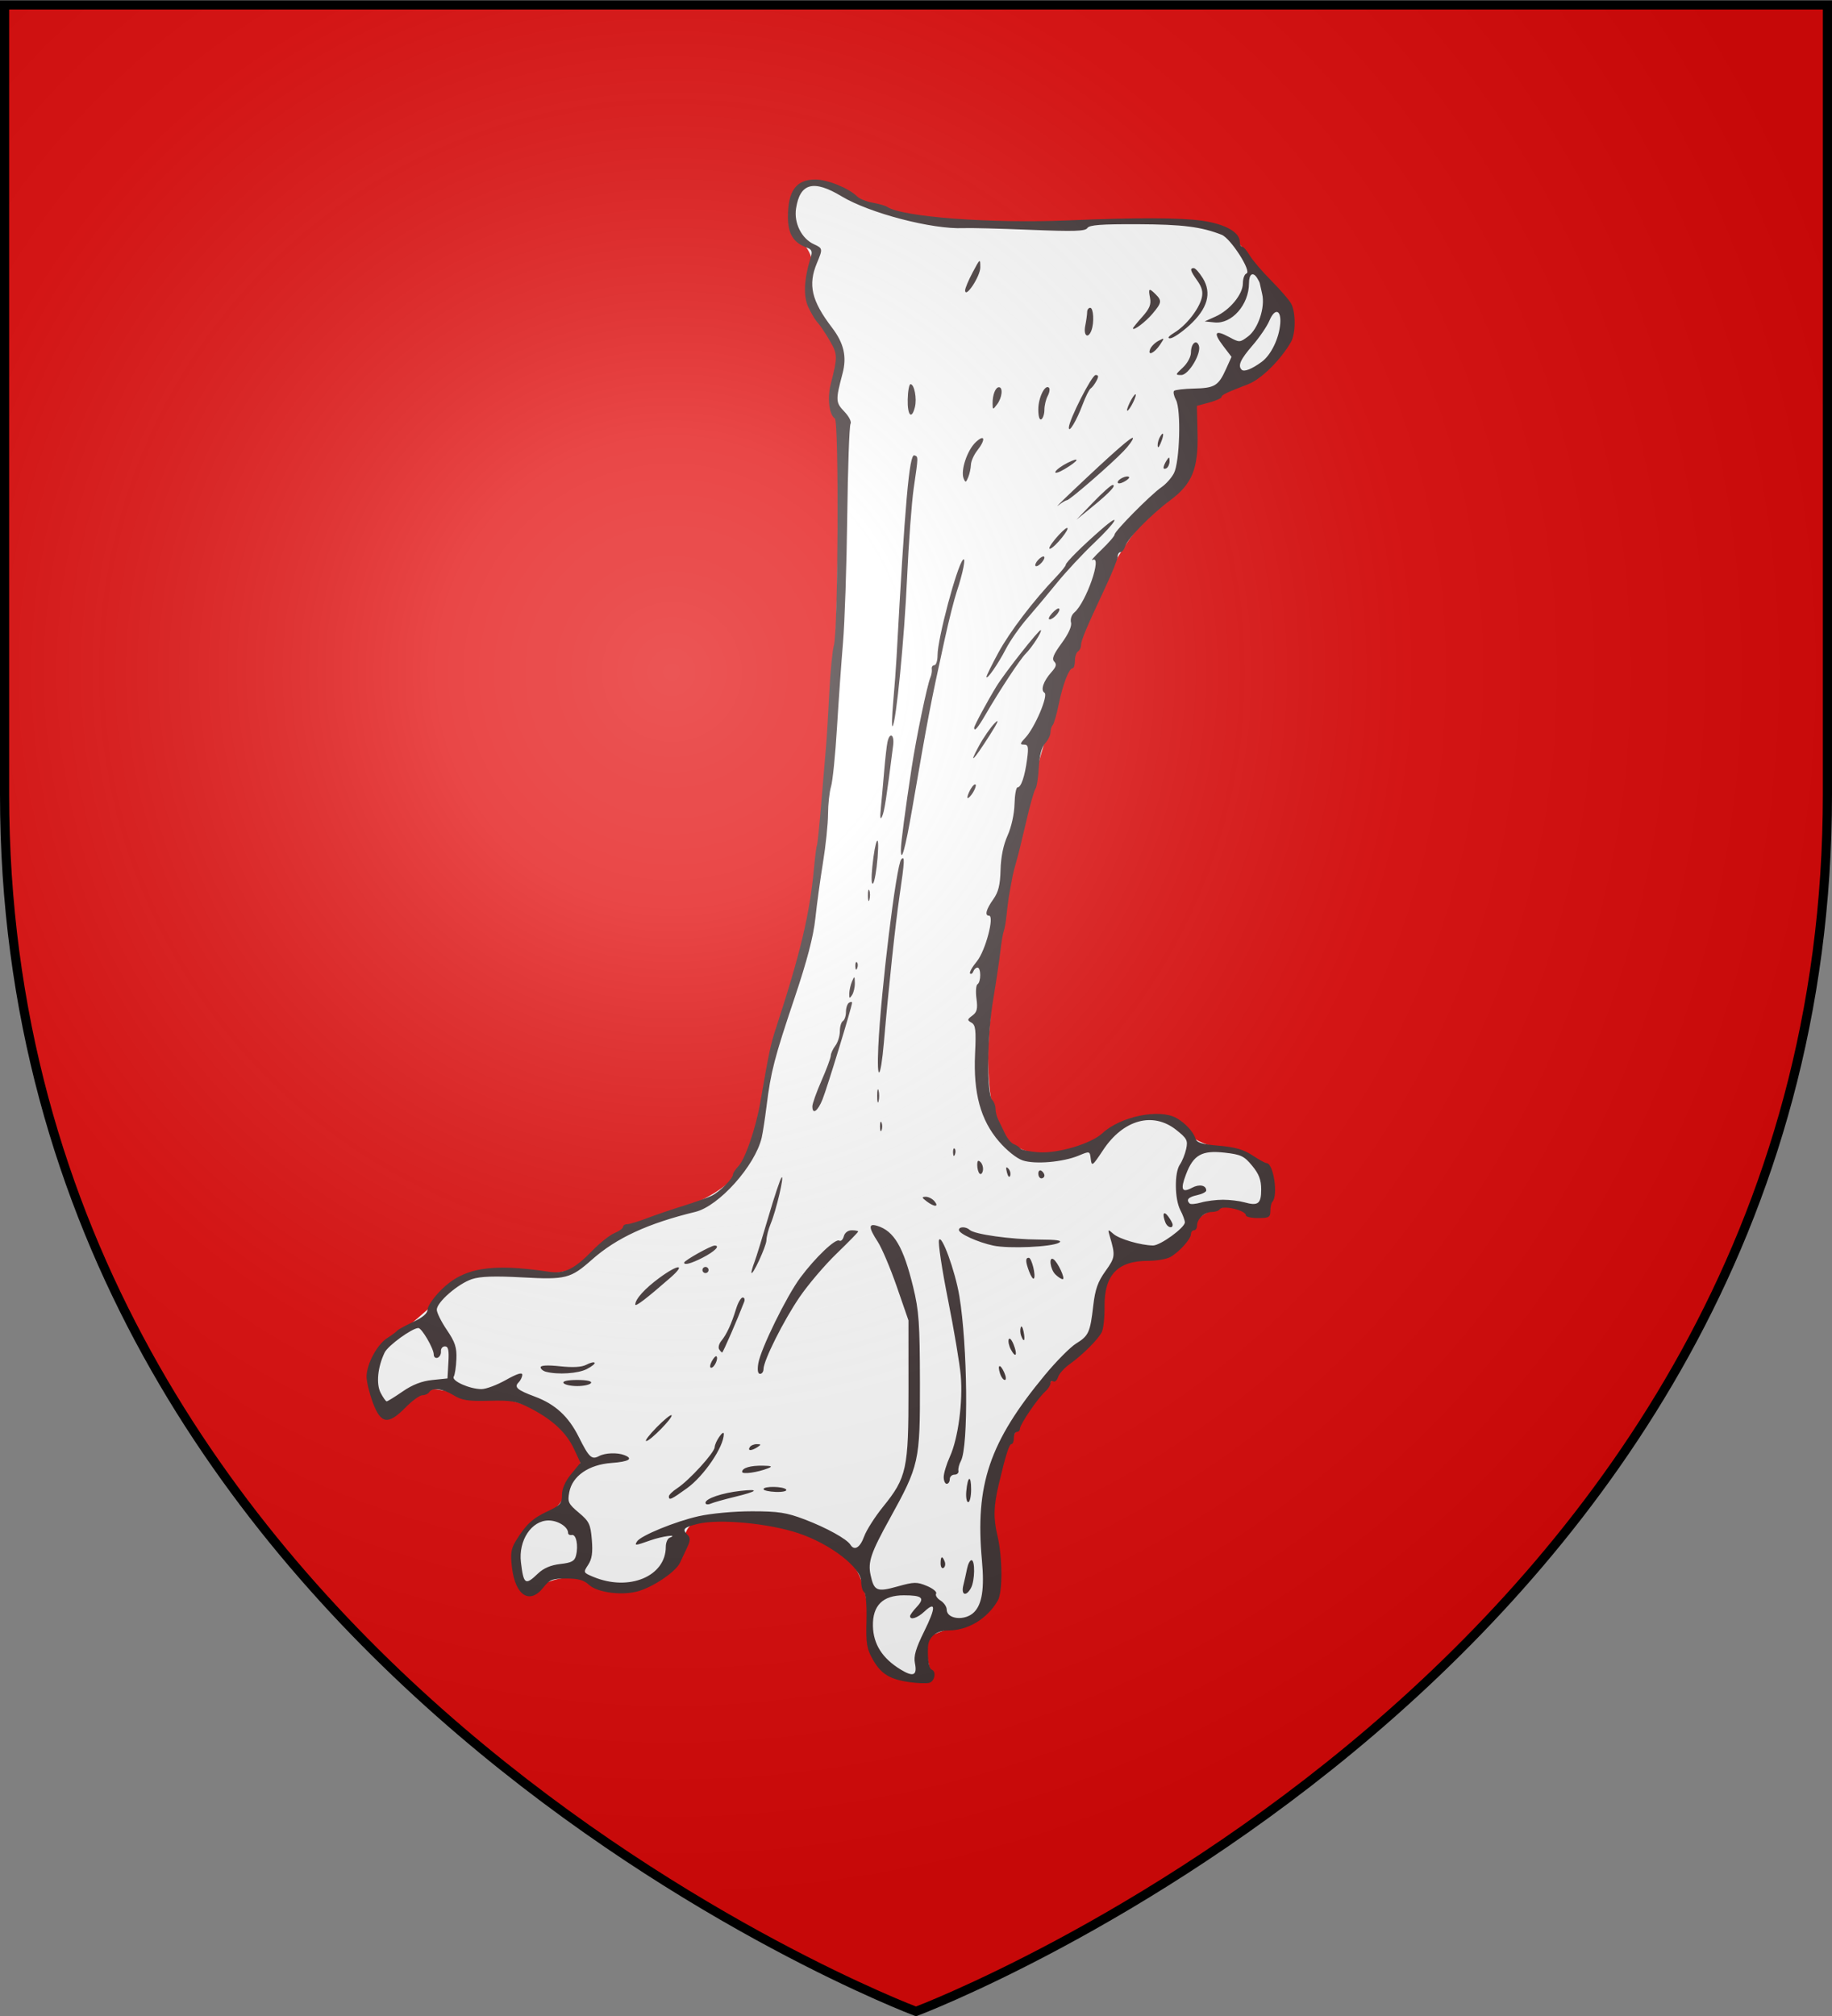 <?xml version="1.0" encoding="UTF-8" standalone="no"?>
<svg
   xmlns:dc="http://purl.org/dc/elements/1.1/"
   xmlns:cc="http://creativecommons.org/ns#"
   xmlns:rdf="http://www.w3.org/1999/02/22-rdf-syntax-ns#"
   xmlns:svg="http://www.w3.org/2000/svg"
   xmlns="http://www.w3.org/2000/svg"
   xmlns:xlink="http://www.w3.org/1999/xlink"
   xmlns:sodipodi="http://sodipodi.sourceforge.net/DTD/sodipodi-0.dtd"
   xmlns:inkscape="http://www.inkscape.org/namespaces/inkscape"
   width="600"
   height="660"
   viewBox="-300 -300 600 660"
   id="svg2"
   version="1.1"
   inkscape:version="0.48.4 r9939"
   sodipodi:docname="Blason_ville_fr_Dahlenheim (Bas-Rhin).svg">
  <rect x="-300" y="-300" width="600" height="660" fill="#808080" stroke="none"/>
  <sodipodi:namedview
     pagecolor="#ffffff"
     bordercolor="#666666"
     borderopacity="1"
     objecttolerance="10"
     gridtolerance="10"
     guidetolerance="10"
     inkscape:pageopacity="0"
     inkscape:pageshadow="2"
     inkscape:window-width="1360"
     inkscape:window-height="736"
     id="namedview27"
     showgrid="false"
     inkscape:snap-grids="true"
     inkscape:zoom="0.74545455"
     inkscape:cx="300"
     inkscape:cy="330"
     inkscape:window-x="1436"
     inkscape:window-y="-4"
     inkscape:window-maximized="1"
     inkscape:current-layer="layer1" />
  <defs
     id="defs4">
    <radialGradient
       id="Gradient1"
       gradientUnits="userSpaceOnUse"
       cx="-80"
       cy="-80"
       r="405">
      <stop
         style="stop-color:#fff;stop-opacity:0.31"
         offset="0"
         id="stop7" />
      <stop
         style="stop-color:#fff;stop-opacity:0.25"
         offset="0.19"
         id="stop9" />
      <stop
         style="stop-color:#6b6b6b;stop-opacity:0.125"
         offset="0.6"
         id="stop11" />
      <stop
         style="stop-color:#000;stop-opacity:0.125"
         offset="1"
         id="stop13" />
    </radialGradient>
    <clipPath
       id="shield_cut">
      <path
         id="shield"
         d="M-298.5,-298.5 h597 v258.5 C 298.5,246.2 0,358.39 0,358.39 0,358.39 -298.5,246.2 -298.5,-40z" />
    </clipPath>
  </defs>
  <g
     id="layer4"
     inkscape:label="Fond écu"
     inkscape:groupmode="layer"
     sodipodi:insensitive="true">
    <use
       xlink:href="#shield"
       id="use18"
       style="fill:#e20909"
       x="0"
       y="0"
       width="600"
       height="660" />
  </g>
  <g
     id="layer3"
     inkscape:label="Meubles"
     inkscape:groupmode="layer"
     sodipodi:insensitive="true">
    <g
       id="g5365"
       transform="translate(2225.792,-83.055)">
      <path
         inkscape:connector-curvature="0"
         id="path5359"
         d="m -2260.531,-156.969 c -5.902,1.156 -5.913,8.72 -6.313,13.469 1.812,5.156 8.998,8.869 6.344,15.125 -2.755,9.611 4.134,18.21 8.656,25.906 0.446,42.79 1.535,85.663 -2.512,128.329 -1.938,31.592 -6.144,63.289 -16.269,93.296 -4.511,16.973 -5.289,36.003 -15.938,50.562 -13.539,12.046 -34.641,11.487 -46.656,25.75 -12.843,10.797 -32.445,-2.869 -44.714,9.318 -7.439,6.894 -15.3,13.411 -23.036,19.963 -4.983,5.967 -4.348,16.134 1.313,21.219 6.838,0.122 9.906,-9.288 17.312,-7.969 6.874,1.056 13.608,2.688 20.612,3.004 10.868,1.547 21.913,8.083 26.075,18.496 0.701,5.283 -4.355,8.706 -5.438,13.531 -3.508,7.372 -13.83,8.492 -15.375,17.25 -1.442,4.925 -0.514,11.122 4,14.219 6.258,-4.915 15.451,-7.043 22.469,-2.219 9.836,3.854 22.105,-1.643 27.406,-10.406 0.998,-3.821 0.376,-10.512 6.125,-10.375 16.023,-3.109 32.952,1.836 46.625,10.125 9.027,7.425 8.202,20.317 9.406,30.812 2.043,7.729 11.664,12.7 19.031,9.969 1.252,-4.545 -4.005,-11.101 1.562,-14.281 7.011,-3.115 17.471,-4.396 20.313,-12.562 1.183,-15.048 -3.536,-30.945 2.594,-45.375 5.721,-15.901 18.033,-28.12 29.406,-40.062 4.525,-7.061 0.562,-19.098 9.594,-23.062 6.755,-3.226 17.757,-0.872 20.625,-9.719 3.444,-7.945 14.206,-12.142 21.594,-6.625 5.899,1.565 7.713,-7.404 6.25,-11.469 -4.254,-11.528 -19.951,-7.79 -27.719,-15.406 -6.231,-8.269 -17.806,-4.506 -25.281,-0.094 -9.266,5.457 -22.513,10.606 -32.281,3.562 -7.025,-7.116 -7.05,-18.538 -7.531,-28 1.838,-40.768 11.193,-80.881 23.599,-119.643 9.297,-23.532 16.744,-50.471 38.276,-65.857 7.793,-7.232 4.441,-19.35 6.406,-28.25 10.119,-5.5 22.887,-8.354 28.844,-19.062 5.718,-8.239 -1.38,-18.138 -7.688,-23.656 -5.047,-6.53 -9.225,-17.012 -19.368,-15.947 -32.825,-2.92 -66.086,1.211 -98.726,-3.74 -10.207,-2.39 -19.154,-9.172 -29.594,-10.125 z"
         style="fill:#ffffff;fill-opacity:1;stroke:none" />
      <path
         style="fill:#3f3334"
         d="m -2227.737,333.783 c -6.558,-0.898 -9.451,-2.642 -12.124,-7.306 -2.07,-3.612 -2.347,-5.269 -2.147,-12.851 0.128,-4.864 -0.203,-8.971 -0.75,-9.309 -0.538,-0.333 -0.979,-1.878 -0.979,-3.435 0,-4.589 -10.012,-12.332 -20.5,-15.854 -9.85,-3.307 -26.17,-4.814 -33.139,-3.059 -4.599,1.158 -5.096,1.726 -3.181,3.64 0.906,0.906 0.875,1.822 -0.134,3.95 -0.723,1.524 -1.796,3.813 -2.385,5.088 -1.295,2.801 -8.008,7.482 -13.178,9.188 -5.192,1.714 -13.792,0.716 -16.631,-1.929 -1.663,-1.55 -3.547,-2.076 -7.428,-2.076 -4.58,0 -5.48,0.356 -7.561,2.991 -4.452,5.636 -9.167,2.584 -10.251,-6.637 -0.534,-4.547 -0.295,-6.131 1.323,-8.748 3.296,-5.332 5.39,-7.278 10.334,-9.602 4.176,-1.963 4.731,-2.596 4.731,-5.386 0,-2.045 1.071,-4.461 3.03,-6.838 l 3.03,-3.676 -2.134,-4.541 c -2.512,-5.344 -7.002,-9.535 -14.212,-13.265 -4.592,-2.376 -6.209,-2.672 -13.571,-2.483 -6.88,0.176 -8.935,-0.143 -11.618,-1.801 -3.518,-2.174 -7.032,-2.619 -8.024,-1.015 -0.34,0.55 -1.337,1 -2.215,1 -0.878,0 -3.361,1.8 -5.518,4 -5.684,5.799 -8.079,5.455 -10.695,-1.538 -1.139,-3.046 -2.072,-6.889 -2.072,-8.54 0,-4.095 3.439,-10.52 6.763,-12.635 1.505,-0.958 2.962,-2.037 3.237,-2.399 0.275,-0.362 2.638,-1.659 5.25,-2.883 3.24,-1.518 4.75,-2.835 4.75,-4.142 0,-1.054 1.991,-3.907 4.423,-6.34 7.268,-7.268 16.325,-8.801 35.197,-5.959 5.133,0.773 8.444,-0.827 14.374,-6.946 2.419,-2.496 5.66,-5.062 7.202,-5.7 1.542,-0.639 2.803,-1.557 2.803,-2.04 0,-0.483 0.615,-0.879 1.367,-0.879 0.752,0 3.564,-0.843 6.25,-1.873 2.686,-1.03 8.033,-2.853 11.883,-4.051 3.85,-1.198 8.125,-2.715 9.5,-3.37 2.611,-1.245 6.997,-5.63 6.999,-6.997 6e-4,-0.435 0.812,-1.662 1.803,-2.726 2.269,-2.436 5.709,-12.499 7.173,-20.983 2.778,-16.1 3.351,-18.824 5.047,-24 8.038,-24.528 11.133,-37.514 12.509,-52.485 0.353,-3.842 0.787,-7.219 0.963,-7.505 0.177,-0.286 0.825,-6.592 1.441,-14.015 0.616,-7.422 1.316,-15.745 1.556,-18.495 0.24,-2.75 0.717,-10.625 1.06,-17.5 0.343,-6.875 1.021,-13.85 1.507,-15.5 1.388,-4.714 1.681,-73.404 0.317,-74.279 -1.882,-1.207 -2.524,-6.637 -1.337,-11.303 2.292,-9.005 2.271,-9.713 -0.43,-14.322 -1.436,-2.45 -3.19,-5.049 -3.898,-5.775 -0.708,-0.726 -2.067,-2.985 -3.021,-5.018 -1.717,-3.661 -1.434,-9.238 0.84,-16.54 0.521,-1.674 0.227,-2.404 -1.167,-2.899 -4.537,-1.61 -6.363,-4.51 -6.363,-10.103 0,-8.584 2.689,-12.26 8.968,-12.26 3.995,0 11.026,2.851 13.751,5.577 0.74,0.74 3.018,1.646 5.063,2.015 2.045,0.368 4.168,0.976 4.718,1.351 4.878,3.325 34.128,5.511 59.343,4.436 22.238,-0.948 36.339,-0.919 43.657,0.091 7.633,1.053 12.5,3.763 12.5,6.96 0,0.864 0.353,1.571 0.784,1.571 0.431,0 1.548,1.293 2.481,2.873 0.933,1.58 4.109,5.292 7.058,8.25 2.948,2.958 5.882,6.36 6.519,7.562 1.528,2.882 1.478,9.789 -0.092,12.512 -3.42,5.935 -9.762,12.183 -14.027,13.82 -7.122,2.734 -8.723,3.502 -8.723,4.189 0,0.395 -1.813,1.205 -4.029,1.802 l -4.028,1.085 0.214,9.204 c 0.265,11.391 -1.802,16.412 -8.938,21.704 -6.174,4.579 -13.915,12.466 -14.718,14.996 -0.35,1.102 -1.056,2.004 -1.569,2.004 -0.513,0 -0.933,0.65 -0.933,1.444 0,0.794 -1.754,5.182 -3.897,9.75 -6.336,13.505 -8.103,17.7 -8.103,19.236 0,0.799 -0.45,1.73 -1,2.07 -0.55,0.34 -1,1.716 -1,3.059 0,1.343 -0.34,2.441 -0.756,2.441 -1.191,0 -3.222,5.276 -4.564,11.853 -0.676,3.316 -1.556,6.356 -1.955,6.755 -0.399,0.399 -0.725,1.465 -0.725,2.37 0,0.905 -0.787,2.517 -1.75,3.583 -1.148,1.271 -1.863,4.001 -2.079,7.931 -0.181,3.296 -0.68,6.446 -1.111,7 -0.43,0.554 -1.768,5.283 -2.972,10.508 -1.205,5.225 -2.646,11.075 -3.204,13 -0.557,1.925 -1.137,4.175 -1.289,5 -0.151,0.825 -0.57,3.075 -0.93,5 -0.36,1.925 -0.821,5.3 -1.023,7.5 -0.203,2.2 -0.621,4.675 -0.93,5.5 -0.309,0.825 -0.809,3.75 -1.11,6.5 -0.302,2.75 -1.383,10.017 -2.403,16.148 -1.997,12.004 -2.154,30.797 -0.274,32.677 0.591,0.591 1.074,1.891 1.074,2.888 0,0.997 0.398,2.595 0.883,3.55 0.486,0.955 1.491,3.028 2.234,4.608 0.743,1.579 2.033,3.121 2.867,3.427 0.834,0.306 1.778,0.944 2.099,1.417 0.321,0.474 3.021,1.034 6,1.245 6.317,0.448 17.217,-2.799 20.892,-6.222 5.932,-5.526 18.663,-8.142 24.279,-4.988 2.838,1.594 5.532,4.498 6.239,6.726 0.43,1.354 2.12,1.87 7.659,2.334 5.251,0.44 8.113,1.261 10.957,3.143 2.117,1.401 4.199,2.547 4.627,2.547 2.301,0 3.911,10.688 1.912,12.687 -0.355,0.355 -0.646,1.696 -0.646,2.979 0,2.056 -0.476,2.333 -4,2.333 -2.2,0 -4,-0.398 -4,-0.883 0,-1.683 -7.673,-3.454 -8.584,-1.981 -0.294,0.476 -1.44,0.865 -2.547,0.865 -2.403,0 -4.87,2.243 -4.87,4.429 0,0.864 -0.45,1.571 -1,1.571 -0.55,0 -1,0.562 -1.001,1.25 0,1.594 -3.852,5.874 -6.746,7.5 -1.224,0.688 -4.504,1.25 -7.289,1.25 -9.992,0 -14.375,4.609 -14.261,14.996 0.039,3.577 -0.379,7.358 -0.93,8.401 -1.29,2.444 -6.39,7.51 -10.464,10.395 -1.755,1.243 -3.475,3.154 -3.822,4.248 -0.347,1.094 -1.049,1.73 -1.559,1.415 -0.51,-0.315 -0.928,-0.037 -0.928,0.618 0,0.655 -0.816,1.919 -1.813,2.809 -2.37,2.115 -8.187,10.674 -8.187,12.047 0,0.588 -0.45,1.07 -1,1.07 -0.55,0 -1,0.9 -1,2 0,1.1 -0.352,2 -0.782,2 -0.755,0 -1.876,3.537 -4.122,13 -1.734,7.308 -1.84,11.174 -0.465,17 1.665,7.058 1.729,18.399 0.119,21.208 -3.41,5.95 -9.745,9.792 -16.146,9.792 -3.908,0 -6.55,2.094 -6.714,5.321 -0.206,4.052 0.296,7.177 1.205,7.512 1.609,0.592 0.96,3.921 -0.845,4.335 -0.963,0.221 -3.775,0.124 -6.25,-0.215 z m 1.594,-6.235 c -0.46,-2.301 0.277,-4.831 3.034,-10.411 3.852,-7.796 3.871,-10.064 0.054,-6.478 -2.241,2.106 -4.682,2.88 -4.682,1.485 0,-0.377 0.977,-1.725 2.171,-2.996 2.783,-2.962 1.833,-3.818 -4.231,-3.818 -6.869,0 -10.236,3.342 -10.102,10.025 0.12,5.978 3.086,10.633 9.11,14.296 4.14,2.518 5.452,1.924 4.646,-2.104 z m 19.351,-16.662 c 2.652,-2.652 3.441,-7.775 2.602,-16.886 -2.297,-24.92 2.425,-38.84 20.63,-60.814 3.711,-4.479 8.295,-9.101 10.187,-10.27 4.14,-2.559 4.625,-3.628 5.638,-12.424 0.614,-5.333 1.495,-7.823 3.999,-11.31 3.197,-4.452 3.276,-5.079 1.425,-11.352 -0.708,-2.4 -0.661,-2.432 1.184,-0.808 1.902,1.675 8.964,3.736 12.96,3.783 2.377,0.028 10.432,-5.821 10.432,-7.575 0,-0.644 -0.672,-2.461 -1.494,-4.036 -1.874,-3.593 -1.952,-12.278 -0.134,-14.892 0.755,-1.085 1.678,-3.379 2.052,-5.097 0.608,-2.795 0.263,-3.455 -3.266,-6.25 -7.616,-6.032 -17.337,-3.357 -23.913,6.579 -3.498,5.285 -3.766,5.483 -4.06,2.991 -0.315,-2.667 -0.316,-2.667 -3.962,-1.144 -5.111,2.136 -14.256,2.923 -18.324,1.578 -1.972,-0.652 -5.242,-3.265 -7.79,-6.225 -6.019,-6.993 -8.422,-15.81 -7.82,-28.682 0.365,-7.79 0.176,-9.424 -1.178,-10.192 -1.449,-0.822 -1.42,-1.057 0.29,-2.32 1.528,-1.129 1.792,-2.223 1.345,-5.558 -0.306,-2.284 -0.15,-4.404 0.348,-4.711 1.185,-0.733 1.175,-5.441 -0.012,-5.441 -0.504,0 -1.118,0.563 -1.363,1.25 -0.246,0.688 -0.721,1 -1.056,0.694 -0.335,-0.306 0.666,-2.106 2.224,-4 2.79,-3.392 5.851,-14.944 3.959,-14.944 -1.469,0 -0.928,-2.079 1.389,-5.333 1.703,-2.392 2.276,-4.696 2.402,-9.654 0.106,-4.199 0.921,-8.187 2.294,-11.227 1.237,-2.74 2.19,-7.033 2.275,-10.25 0.08,-3.045 0.527,-5.536 0.994,-5.536 1.168,0 2.386,-3.597 3.133,-9.25 0.529,-4.006 0.368,-4.75 -1.028,-4.75 -1.402,0 -1.331,-0.345 0.468,-2.26 3.106,-3.307 7.598,-13.892 6.248,-14.726 -1.366,-0.844 -0.35,-3.819 2.313,-6.777 1.537,-1.707 1.755,-2.546 0.887,-3.414 -0.868,-0.868 -0.273,-2.347 2.422,-6.018 2.253,-3.069 3.386,-5.581 3.068,-6.799 -0.28,-1.071 0.188,-2.505 1.05,-3.218 3.883,-3.213 9.384,-19.048 5.988,-17.239 -0.688,0.366 0.662,-1.164 3,-3.401 2.337,-2.237 4.25,-4.458 4.25,-4.937 0,-1.118 11.928,-13.15 15.372,-15.505 1.443,-0.987 3.267,-3.039 4.053,-4.56 1.904,-3.681 2.381,-20.796 0.669,-23.981 -0.691,-1.285 -0.971,-2.62 -0.623,-2.968 0.348,-0.348 3.294,-0.691 6.546,-0.763 6.768,-0.149 7.985,-0.893 10.468,-6.4 l 1.794,-3.978 -2.74,-3.593 c -3.35,-4.392 -2.685,-5.394 1.93,-2.908 3.433,1.849 3.519,1.846 6.24,-0.185 3.291,-2.457 5.643,-9.525 4.615,-13.868 -0.391,-1.65 -0.743,-3.225 -0.782,-3.5 -0.039,-0.275 -0.429,-1.062 -0.866,-1.75 -1.385,-2.181 -2.676,-1.353 -2.676,1.716 0,7.005 -5.627,13.408 -11.27,12.823 l -3.23,-0.335 3.547,-1.591 c 4.682,-2.101 8.953,-7.28 8.953,-10.857 0,-1.562 0.527,-3.016 1.171,-3.23 1.834,-0.611 -5.171,-11.544 -8.136,-12.697 -6.745,-2.622 -12.738,-3.377 -27.343,-3.443 -12.062,-0.054 -16,0.241 -16.621,1.246 -0.653,1.056 -4.367,1.172 -18.693,0.585 -9.833,-0.403 -19.679,-0.653 -21.879,-0.555 -10.271,0.455 -30.754,-4.888 -39.937,-10.418 -9.19,-5.534 -13.641,-4.331 -14.905,4.03 -0.717,4.742 1.832,9.829 5.841,11.656 2.936,1.338 2.959,1.482 1.002,6.165 -2.988,7.151 -1.774,12.347 4.937,21.14 3.896,5.104 4.91,9.511 3.455,15.014 -2.32,8.776 -2.286,9.48 0.593,12.485 1.531,1.598 2.418,3.361 2.018,4.008 -0.393,0.636 -0.877,14.285 -1.077,30.331 -0.199,16.046 -0.82,34.575 -1.378,41.175 -0.559,6.6 -1.452,19.2 -1.985,28 -0.533,8.8 -1.404,17.445 -1.935,19.211 -0.532,1.766 -0.98,5.856 -0.995,9.089 -0.015,3.233 -0.756,10.338 -1.646,15.789 -0.89,5.451 -2.02,13.709 -2.511,18.351 -0.62,5.854 -2.704,13.819 -6.803,26 -6.587,19.576 -7.766,24.116 -9.155,35.266 -0.528,4.238 -1.255,8.963 -1.616,10.5 -2.147,9.143 -13.999,22.392 -21.709,24.267 -15.577,3.788 -25.856,8.534 -33.886,15.646 -6.988,6.189 -8.526,6.583 -22.715,5.811 -9.198,-0.5 -13.826,-0.344 -16.561,0.559 -4.573,1.509 -11.534,7.554 -11.534,10.015 0,0.974 1.487,3.959 3.304,6.634 2.694,3.965 3.27,5.72 3.119,9.515 -0.102,2.559 -0.495,5.156 -0.876,5.771 -0.839,1.358 5.223,4.076 9.09,4.076 1.486,0 5.1,-1.354 8.032,-3.009 3.526,-1.99 5.331,-2.565 5.331,-1.7 0,0.72 -0.54,1.849 -1.2,2.509 -1.556,1.556 -0.475,2.5 5.333,4.66 6.643,2.47 11.009,6.48 14.357,13.184 3.364,6.737 4.244,7.569 6.641,6.287 1.984,-1.062 5.959,-1.217 8.288,-0.323 3.094,1.187 1.5,2.159 -4.222,2.572 -7.419,0.537 -12.815,4.271 -13.806,9.554 -0.604,3.22 -0.324,3.822 3.126,6.718 3.396,2.851 3.838,3.77 4.26,8.853 0.35,4.221 0.044,6.322 -1.197,8.216 -1.647,2.513 -1.626,2.562 1.678,3.942 11.655,4.87 23.744,-0.134 23.744,-9.83 0,-1.356 0.562,-2.693 1.25,-2.971 3.122,-1.26 -2.404,-0.519 -6.25,0.838 -5.094,1.797 -5.313,1.816 -4.423,0.376 1.166,-1.887 12.505,-6.539 20.121,-8.254 4.099,-0.923 11.624,-1.621 17.479,-1.621 8.715,0 11.351,0.406 17.303,2.666 7.143,2.712 13.834,6.412 14.996,8.293 1.288,2.083 3.154,0.956 4.478,-2.706 0.745,-2.06 3.534,-6.439 6.197,-9.731 7.756,-9.585 8.351,-12.337 8.34,-38.523 l -0.01,-22.5 -3.812,-11 c -2.096,-6.05 -4.904,-12.678 -6.24,-14.729 -3.058,-4.695 -3.106,-6.113 -0.178,-5.221 5.497,1.675 8.569,6.896 11.757,19.987 1.905,7.821 2.188,11.828 2.225,31.462 0.047,25.701 -0.232,26.954 -9.929,44.5 -6.133,11.097 -7.148,14.084 -6.234,18.343 1.129,5.263 2.067,5.664 8.824,3.768 5.42,-1.521 6.348,-1.537 9.625,-0.168 1.995,0.833 3.352,1.96 3.016,2.504 -0.336,0.544 0.307,1.561 1.428,2.261 1.121,0.7 2.039,2.028 2.039,2.949 0,3.218 6.02,3.823 8.944,0.899 z m -3.5,-8.806 c 0.372,-1.512 0.926,-3.987 1.23,-5.5 0.304,-1.512 0.952,-2.75 1.439,-2.75 1.226,0 1.116,6.703 -0.149,9.066 -1.584,2.96 -3.313,2.4 -2.521,-0.816 z m -7.444,-7.191 c 0,-2.415 0.556,-2.658 1.349,-0.591 0.31,0.807 0.133,1.734 -0.393,2.059 -0.526,0.325 -0.956,-0.336 -0.956,-1.468 z m -77,-19.854 c 0,-1.381 5.464,-3.232 11.5,-3.896 6.457,-0.711 5.582,0.154 -2.007,1.985 -3.296,0.795 -6.78,1.777 -7.743,2.183 -0.998,0.421 -1.75,0.304 -1.75,-0.271 z m 85.412,-3.736 c 0.457,-5.092 1.587,-5.544 1.587,-0.635 0,2.292 -0.428,4.167 -0.952,4.167 -0.524,0 -0.81,-1.589 -0.635,-3.531 z m -97.412,1.646 c 0,-0.487 1.238,-1.692 2.75,-2.678 3.891,-2.537 12.205,-11.647 12.264,-13.437 0.056,-1.719 2.986,-5.943 2.986,-4.306 0,4.196 -6.502,13.761 -12.078,17.766 -5.221,3.751 -5.922,4.065 -5.922,2.655 z m 31.006,-2.365 c -0.01,-1.069 6.763,-0.932 7.432,0.15 0.306,0.495 -1.24,0.832 -3.435,0.75 -2.195,-0.083 -3.994,-0.487 -3.997,-0.9 z m 59.016,-4 c 0.012,-1.238 0.928,-4.248 2.037,-6.691 2.692,-5.934 4.291,-17.953 3.534,-26.559 -0.339,-3.85 -2.219,-15.025 -4.179,-24.834 -1.96,-9.809 -3.28,-18.571 -2.934,-19.473 0.823,-2.145 5.301,10.167 6.658,18.307 2.72,16.316 3.036,49.307 0.517,54 -0.591,1.1 -0.96,2.562 -0.82,3.25 0.14,0.688 -0.441,1.25 -1.29,1.25 -0.849,0 -1.544,0.675 -1.544,1.5 0,0.825 -0.45,1.5 -1,1.5 -0.55,0 -0.99,-1.012 -0.978,-2.25 z m -66.022,-1.668 c 0,-1.292 2.701,-2.09 6.832,-2.019 2.845,0.049 3.219,0.24 1.668,0.849 -3.515,1.381 -8.5,2.067 -8.5,1.17 z m 2.5,-8.082 c 0.34,-0.55 1.379,-0.993 2.309,-0.985 1.457,0.013 1.484,0.149 0.191,0.985 -1.958,1.266 -3.282,1.266 -2.5,0 z m -30.521,-6.479 c 2.418,-2.463 4.62,-4.255 4.893,-3.982 0.656,0.656 -6.986,8.461 -8.284,8.461 -0.553,0 0.973,-2.016 3.391,-4.479 z m -30.479,-14.521 c -0.381,-0.617 1.343,-1 4.5,-1 3.157,0 4.881,0.383 4.5,1 -0.34,0.55 -2.365,1 -4.5,1 -2.135,0 -4.16,-0.45 -4.5,-1 z m 142.976,-3.075 c -0.964,-3.037 0.01,-3.348 1.34,-0.429 0.628,1.377 0.731,2.504 0.23,2.504 -0.501,0 -1.208,-0.934 -1.57,-2.075 z m -148.726,-0.614 c -0.963,-0.252 -1.75,-0.91 -1.75,-1.464 0,-0.641 2.312,-0.759 6.373,-0.324 4.234,0.453 7.116,0.285 8.586,-0.501 1.217,-0.651 2.441,-0.956 2.72,-0.677 0.279,0.279 -0.862,1.215 -2.536,2.081 -2.857,1.477 -9.456,1.913 -13.393,0.884 z m 69.541,-2.715 c 0.764,-4.708 9.258,-22.04 13.768,-28.095 4.915,-6.599 11.515,-12.881 12.737,-12.126 0.537,0.332 1.211,-0.291 1.497,-1.385 0.31,-1.186 1.365,-1.989 2.614,-1.989 1.151,0 2.094,0.183 2.094,0.406 0,0.223 -3.182,3.478 -7.07,7.232 -3.889,3.754 -9.357,10.182 -12.153,14.285 -5.234,7.681 -11.777,20.743 -11.777,23.512 0,0.861 -0.509,1.566 -1.131,1.566 -0.728,0 -0.934,-1.213 -0.578,-3.405 z m -15.245,-0.681 c 0.614,-1.147 1.315,-1.887 1.559,-1.643 0.7,0.7 -0.719,3.729 -1.747,3.729 -0.511,0 -0.426,-0.938 0.188,-2.086 z m 97.97,-3.884 c -0.63,-1.178 -0.945,-2.679 -0.7,-3.336 0.245,-0.657 0.962,0.105 1.593,1.694 1.376,3.466 0.725,4.664 -0.893,1.642 z m -95.555,-0.093 c -0.361,-0.585 -0.031,-1.822 0.734,-2.75 1.723,-2.089 3.316,-5.544 4.813,-10.437 0.631,-2.062 1.61,-3.75 2.177,-3.75 0.566,0 0.783,0.641 0.483,1.425 -2.151,5.606 -6.917,16.575 -7.202,16.575 -0.191,0 -0.643,-0.478 -1.005,-1.063 z m 98.913,-4.404 c -0.31,-0.807 -0.37,-2.044 -0.134,-2.75 0.236,-0.706 0.666,-0.045 0.956,1.467 0.566,2.953 0.099,3.682 -0.822,1.283 z m -126.374,-10.226 c 0,-1.766 3.135,-5.236 7.878,-8.717 6.265,-4.599 8.866,-4.646 3.622,-0.066 -7.764,6.782 -11.5,9.635 -11.5,8.783 z m 129.028,-10.733 c -1.258,-3.309 -1.3,-4.574 -0.153,-4.574 0.96,0 2.431,6.027 1.66,6.798 -0.263,0.263 -0.942,-0.738 -1.507,-2.225 z m 8.543,0.855 c -1.671,-1.671 -2.217,-5.946 -0.635,-4.968 1.391,0.86 4.047,6.539 3.058,6.539 -0.469,0 -1.559,-0.707 -2.423,-1.571 z m -115.571,-1.429 c 0,-0.55 0.45,-1 1,-1 0.55,0 1,0.45 1,1 0,0.55 -0.45,1 -1,1 -0.55,0 -1,-0.45 -1,-1 z m 16.045,0.815 c -0.025,-0.377 0.422,-1.915 0.994,-3.417 0.571,-1.503 2.629,-8.17 4.572,-14.815 1.943,-6.645 3.882,-12.441 4.308,-12.879 1.019,-1.048 -1.781,10.864 -3.545,15.081 -0.755,1.806 -1.394,4.281 -1.419,5.5 -0.041,1.986 -4.8,12.194 -4.91,10.531 z m -22.045,-3.22 c 0,-0.678 8.777,-5.595 9.987,-5.595 1.973,0 0.014,1.959 -4.015,4.014 -3.681,1.878 -5.972,2.484 -5.972,1.581 z m 101.267,-5.585 c -5.081,-1.081 -11.267,-3.894 -11.267,-5.124 0,-1.145 2.322,-1.145 3.55,4.5e-4 1.549,1.445 13.49,3.111 22.532,3.144 6.089,0.022 7.944,0.307 6.706,1.028 -2.413,1.406 -16.462,2.028 -21.521,0.952 z m 56.34,-7.592 c -1.093,-2.849 -0.574,-3.959 0.925,-1.977 0.807,1.068 1.468,2.305 1.468,2.75 0,1.431 -1.766,0.861 -2.393,-0.773 z m -78.166,-6.886 c -1.631,-1.233 -1.681,-1.473 -0.314,-1.5 0.895,-0.018 2.188,0.643 2.872,1.468 1.596,1.923 -0.032,1.943 -2.559,0.032 z m 26.29,-9.452 c -0.435,-1.663 -0.305,-2.054 0.437,-1.312 0.581,0.581 0.86,1.647 0.619,2.368 -0.25,0.749 -0.703,0.296 -1.057,-1.057 z m 10.269,0.361 c 0,-0.857 0.45,-1.281 1,-0.941 0.55,0.34 1,1.041 1,1.559 0,0.518 -0.45,0.941 -1,0.941 -0.55,0 -1,-0.702 -1,-1.559 z m -19.25,-0.018 c -0.412,-0.416 -0.75,-1.671 -0.75,-2.79 0,-1.472 0.302,-1.731 1.094,-0.94 0.602,0.602 0.939,1.857 0.75,2.79 -0.189,0.933 -0.681,1.356 -1.094,0.94 z m -8.671,-6.84 c -0.043,-1.054 0.193,-1.645 0.525,-1.312 0.332,0.332 0.368,1.195 0.079,1.917 -0.319,0.798 -0.556,0.561 -0.604,-0.604 z m -23.921,-8.583 c 0,-1.375 0.227,-1.938 0.504,-1.25 0.277,0.688 0.277,1.812 0,2.5 -0.277,0.688 -0.504,0.125 -0.504,-1.25 z m -22.158,-6.582 c 0,-0.87 1.35,-4.658 3,-8.418 1.65,-3.759 3.014,-7.435 3.032,-8.168 0.017,-0.733 0.693,-2.206 1.5,-3.274 0.807,-1.068 1.468,-3.179 1.468,-4.691 0,-1.512 0.45,-3.028 1,-3.368 0.55,-0.34 1,-1.69 1,-3 0,-1.31 0.45,-2.66 1,-3 0.55,-0.34 1,-0.338 1,0.005 0,1.193 -8.115,27.742 -9.661,31.605 -1.584,3.96 -3.339,5.172 -3.339,2.307 z m 21.232,-3.418 c 0,-1.925 0.206,-2.712 0.457,-1.75 0.252,0.963 0.252,2.538 0,3.5 -0.252,0.963 -0.457,0.175 -0.457,-1.75 z m 0.356,-16 c 0.849,-18.417 5.908,-59.708 7.528,-61.45 1.214,-1.305 1.133,0.396 -0.571,12.024 -1.365,9.313 -3.542,29.7 -5.12,47.926 -1.063,12.282 -2.385,13.361 -1.837,1.5 z m -9.503,-17.5 c 0.03,-1.1 0.442,-2.9 0.914,-4 0.787,-1.832 0.864,-1.79 0.914,0.5 0.03,1.375 -0.381,3.175 -0.914,4 -0.8,1.238 -0.96,1.151 -0.914,-0.5 z m 1.993,-8.917 c -0.043,-1.054 0.193,-1.645 0.525,-1.312 0.332,0.332 0.368,1.195 0.079,1.917 -0.319,0.798 -0.556,0.561 -0.604,-0.604 z m 4.116,-23.083 c -0.02,-1.65 0.187,-2.446 0.461,-1.769 0.274,0.677 0.291,2.027 0.037,3 -0.254,0.973 -0.478,0.419 -0.498,-1.231 z m 1.447,-9.544 c 0.951,-9.382 2.44,-11.94 1.721,-2.956 -0.33,4.125 -1,7.93 -1.488,8.456 -0.518,0.559 -0.615,-1.728 -0.233,-5.5 z m 9.352,-5.54 c -0.01,-2.126 1.446,-13.18 3.539,-26.917 1.495,-9.811 5.089,-27.105 6.13,-29.5 0.359,-0.825 0.561,-2.062 0.451,-2.75 -0.111,-0.688 0.268,-1.25 0.842,-1.25 0.574,0 1.044,-1.473 1.044,-3.273 0,-5.332 6.296,-28.993 8.309,-31.227 1.109,-1.231 0.033,4.285 -2.046,10.488 -0.827,2.469 -2.589,9.444 -3.914,15.5 -4.789,21.882 -5.331,24.707 -10.698,55.793 -2.188,12.671 -3.641,17.891 -3.657,13.136 z m -6.541,-13.917 c 0.272,-2.75 0.76,-8.15 1.083,-12 0.323,-3.85 0.794,-8.012 1.045,-9.25 0.713,-3.508 2.343,-2.642 1.881,1 -2.223,17.512 -2.846,21.52 -3.615,23.25 -0.604,1.357 -0.73,0.393 -0.394,-3 z m 28.891,-4.991 c 0.636,-1.371 1.51,-2.497 1.942,-2.501 0.92,-0.009 -0.878,3.623 -2.197,4.438 -0.496,0.306 -0.381,-0.565 0.255,-1.937 z m 3.177,-15.009 c 1.488,-2.75 3.82,-6.125 5.183,-7.5 1.673,-1.687 1.13,-0.387 -1.669,4 -5.254,8.234 -7.034,10.006 -3.514,3.5 z m -1.521,-6.033 c 0,-0.665 4.364,-8.767 7.301,-13.551 2.752,-4.484 14.084,-18.843 14.529,-18.41 0.463,0.45 -2.878,5.646 -4.971,7.729 -1.837,1.829 -8.55,12.017 -13.189,20.016 -2.504,4.318 -3.67,5.658 -3.67,4.217 z m -26.518,-8.467 c 0.418,-4.675 0.907,-11.2 1.087,-14.5 2.743,-50.373 4.186,-66.748 5.833,-66.199 1.329,0.443 1.334,0.169 -0.197,10.699 -0.68,4.675 -1.663,17.954 -2.186,29.508 -0.901,19.934 -3.598,47.413 -4.759,48.492 -0.296,0.275 -0.196,-3.325 0.222,-8 z m 30.541,-8.188 c -0.012,-0.378 1.742,-3.94 3.899,-7.915 3.695,-6.809 11.518,-17.074 18.828,-24.705 1.788,-1.866 3.25,-3.697 3.25,-4.069 0,-0.776 5.53,-6.267 11.75,-11.666 6.793,-5.898 4.906,-2.476 -2.534,4.595 -3.731,3.546 -9.16,9.373 -12.063,12.948 -2.903,3.575 -7.305,8.829 -9.781,11.675 -2.476,2.846 -5.622,7.346 -6.991,10 -2.556,4.955 -6.319,10.363 -6.359,9.138 z m 21.483,-20.818 c 0.999,-1.103 2.033,-1.789 2.297,-1.524 0.672,0.672 -1.822,3.53 -3.08,3.53 -0.568,0 -0.216,-0.903 0.783,-2.006 z m -5.505,-15.749 c 0,-0.55 0.675,-1.56 1.5,-2.245 0.837,-0.694 1.5,-0.803 1.5,-0.245 0,0.55 -0.675,1.56 -1.5,2.245 -0.837,0.694 -1.5,0.803 -1.5,0.245 z m 6.508,-8.509 c 1.645,-1.975 3.387,-3.624 3.87,-3.664 1.292,-0.106 -3.807,6.237 -5.456,6.787 -0.773,0.258 -0.059,-1.148 1.586,-3.123 z m 12.457,-12.056 c 3.006,-3.124 5.874,-5.68 6.372,-5.68 1.366,0 -1.052,2.588 -6.736,7.211 l -5.102,4.149 5.466,-5.68 z m -6.966,-3.497 c 13.717,-12.991 20,-18.489 20,-17.503 0,0.563 -1.362,2.449 -3.027,4.191 -4.199,4.393 -17.733,16.129 -18.602,16.129 -0.392,0 -1.649,0.751 -2.792,1.67 -1.143,0.918 0.846,-1.1 4.421,-4.486 z m 15,-3.041 c 0,-1.028 3.029,-2.447 3.729,-1.747 0.243,0.243 -0.496,0.945 -1.643,1.559 -1.148,0.614 -2.086,0.699 -2.086,0.188 z m -50.459,-1.287 c -1.051,-2.565 1.173,-9.237 3.948,-11.844 3.016,-2.833 3.375,-0.924 0.511,2.717 -1.1,1.398 -2.032,3.494 -2.07,4.658 -0.039,1.163 -0.44,3.015 -0.893,4.115 -0.721,1.753 -0.906,1.797 -1.496,0.355 z m 30.053,-2.172 c 0.264,-0.65 2.068,-1.976 4.01,-2.946 4.389,-2.192 3.626,-0.66 -1.043,2.095 -1.895,1.118 -3.23,1.501 -2.967,0.851 z m 35.422,-1.373 c 0.01,-0.445 0.452,-1.484 0.985,-2.309 0.835,-1.293 0.972,-1.266 0.985,0.191 0.01,0.93 -0.435,1.969 -0.985,2.309 -0.55,0.34 -0.993,0.254 -0.985,-0.191 z m -1.93,-7.309 c -0.03,-0.825 0.381,-2.175 0.914,-3 1.181,-1.828 1.181,-0.249 0,2.5 -0.567,1.319 -0.878,1.489 -0.914,0.5 z m -29.086,-5.76 c 0,-2.46 7.52,-17.24 8.771,-17.24 0.977,0 1.041,0.482 0.258,1.944 -0.572,1.069 -1.421,2.18 -1.887,2.467 -0.465,0.288 -1.657,2.675 -2.647,5.306 -1.96,5.205 -4.496,9.449 -4.496,7.522 z m -10,-5.99 c 0,-3.841 2.229,-8.354 3.499,-7.084 0.364,0.365 0.176,1.572 -0.418,2.683 -0.595,1.111 -1.081,3.148 -1.081,4.527 0,1.379 -0.45,2.785 -1,3.125 -0.601,0.371 -1,-0.926 -1,-3.25 z m -42.773,-3.25 c 0.063,-2.75 0.478,-5 0.924,-5 1.241,0 2.142,4.696 1.438,7.5 -1.068,4.254 -2.482,2.758 -2.362,-2.5 z m 71.844,3.5 c 0,-0.55 0.643,-2.125 1.429,-3.5 0.786,-1.375 1.429,-2.05 1.429,-1.5 0,0.55 -0.643,2.125 -1.429,3.5 -0.786,1.375 -1.429,2.05 -1.429,1.5 z m -44.039,-2.168 c -0.041,-2.806 0.942,-5.332 2.075,-5.332 1.399,0 1.046,3.415 -0.575,5.559 -1.437,1.899 -1.469,1.895 -1.5,-0.227 z m 62.322,-11.784 c 1.496,-1.386 2.646,-3.534 2.646,-4.941 0,-2.883 1.75,-4.423 2.577,-2.267 0.95,2.475 -3.322,9.66 -5.743,9.66 -2.026,0 -2.002,-0.115 0.52,-2.452 z m -10.737,-5.992 c 0.34,-0.886 1.567,-2.119 2.726,-2.739 2.032,-1.087 2.052,-1.043 0.547,1.223 -1.861,2.803 -4.179,3.877 -3.273,1.516 z m 8.017,-5.474 c 3.803,-2.319 7.968,-7.61 8.886,-11.29 0.485,-1.946 0.085,-3.538 -1.422,-5.654 -2.308,-3.241 -2.563,-4.138 -1.179,-4.138 0.505,0 1.83,1.475 2.945,3.278 3.038,4.916 1.59,10.014 -4.395,15.472 -2.564,2.337 -5.405,4.248 -6.315,4.246 -1.024,-0.002 -0.461,-0.731 1.481,-1.915 z m -29.259,-2.206 c 0.344,-1.719 0.625,-3.744 0.625,-4.5 0,-0.756 0.45,-1.375 1,-1.375 1.097,0 1.357,4.906 0.393,7.418 -1.111,2.896 -2.668,1.706 -2.018,-1.543 z m 15.625,0.84 c 0,-0.195 1.382,-1.899 3.07,-3.785 2.366,-2.643 2.945,-4.061 2.525,-6.18 -0.628,-3.168 -0.341,-3.353 1.833,-1.179 2.111,2.111 2.005,2.76 -1.036,6.374 -2.278,2.707 -6.392,5.777 -6.392,4.769 z m -54.968,-12.412 c -0.017,-0.658 1.093,-3.313 2.468,-5.899 2.448,-4.604 2.5,-4.637 2.5,-1.609 0,2.895 -4.895,10.292 -4.968,7.508 z m -139.912,420.083 c 1.843,-1.765 4.219,-2.782 7.319,-3.132 3.716,-0.419 4.698,-0.949 5.159,-2.784 0.821,-3.271 0.058,-7.011 -1.371,-6.72 -0.674,0.138 -1.226,-0.168 -1.226,-0.679 0,-1.977 -3.29,-4.071 -6.397,-4.071 -5.58,0 -9.904,6.542 -9.047,13.686 0.875,7.29 1.431,7.659 5.563,3.7 z m -44.3,-59.621 c 3.197,-2.21 6.265,-3.398 9.68,-3.75 l 5,-0.515 0.302,-5.25 c 0.233,-4.045 -0.029,-5.25 -1.139,-5.25 -0.793,0 -1.379,0.739 -1.302,1.642 0.076,0.903 -0.424,1.841 -1.111,2.083 -0.688,0.243 -1.25,-0.246 -1.25,-1.085 0,-1.926 -3.914,-8.64 -5.037,-8.64 -2.031,0 -9.932,5.73 -11.031,8 -2.296,4.739 -2.845,10.268 -1.313,13.229 0.788,1.524 1.678,2.771 1.977,2.771 0.299,0 2.65,-1.456 5.224,-3.235 z m 268.68,-62.765 c 2.207,0 5.36,0.381 7.007,0.846 4.472,1.264 5.493,0.483 5.493,-4.202 0,-3.167 -0.723,-5.066 -2.963,-7.783 -2.614,-3.171 -3.67,-3.674 -8.965,-4.274 -7.46,-0.844 -10.254,0.703 -12.664,7.016 -1.946,5.095 -1.416,6.274 1.999,4.447 2.344,-1.255 4.594,-0.8 4.594,0.929 0,0.474 -1.35,1.158 -3,1.52 -2.878,0.632 -3.655,1.511 -2.425,2.742 0.316,0.316 2.001,0.166 3.743,-0.333 1.742,-0.5 4.974,-0.909 7.181,-0.909 z m 12.649,-274.296 c 3.075,-2.241 5.737,-7.739 6.098,-12.595 0.339,-4.553 -1.806,-5.101 -3.557,-0.91 -0.767,1.836 -3.261,5.494 -5.542,8.13 -3.956,4.571 -4.87,6.615 -3.55,7.935 0.792,0.792 3.295,-0.186 6.552,-2.561 z"
         id="path5347"
         inkscape:connector-curvature="0" />
    </g>
  </g>
  <g
     id="layer2"
     inkscape:label="Reflet final"
     inkscape:groupmode="layer"
     sodipodi:insensitive="true">
    <use
       xlink:href="#shield"
       id="use22"
       style="fill:url(#Gradient1)"
       x="0"
       y="0"
       width="600"
       height="660" />
  </g>
  <g
     id="layer1"
     inkscape:label="Contour final"
     inkscape:groupmode="layer"
     sodipodi:insensitive="true">
    <path
       d="m -298.5,-298.39 h 597 v 258.5 C 298.5,246.31 0,358.5 0,358.5 c 0,0 -298.5,-112.19 -298.5,-398.39 z"
       id="use25"
       inkscape:connector-curvature="0"
       style="fill:none;stroke:#000000;stroke-width:3" />
  </g>
</svg>

